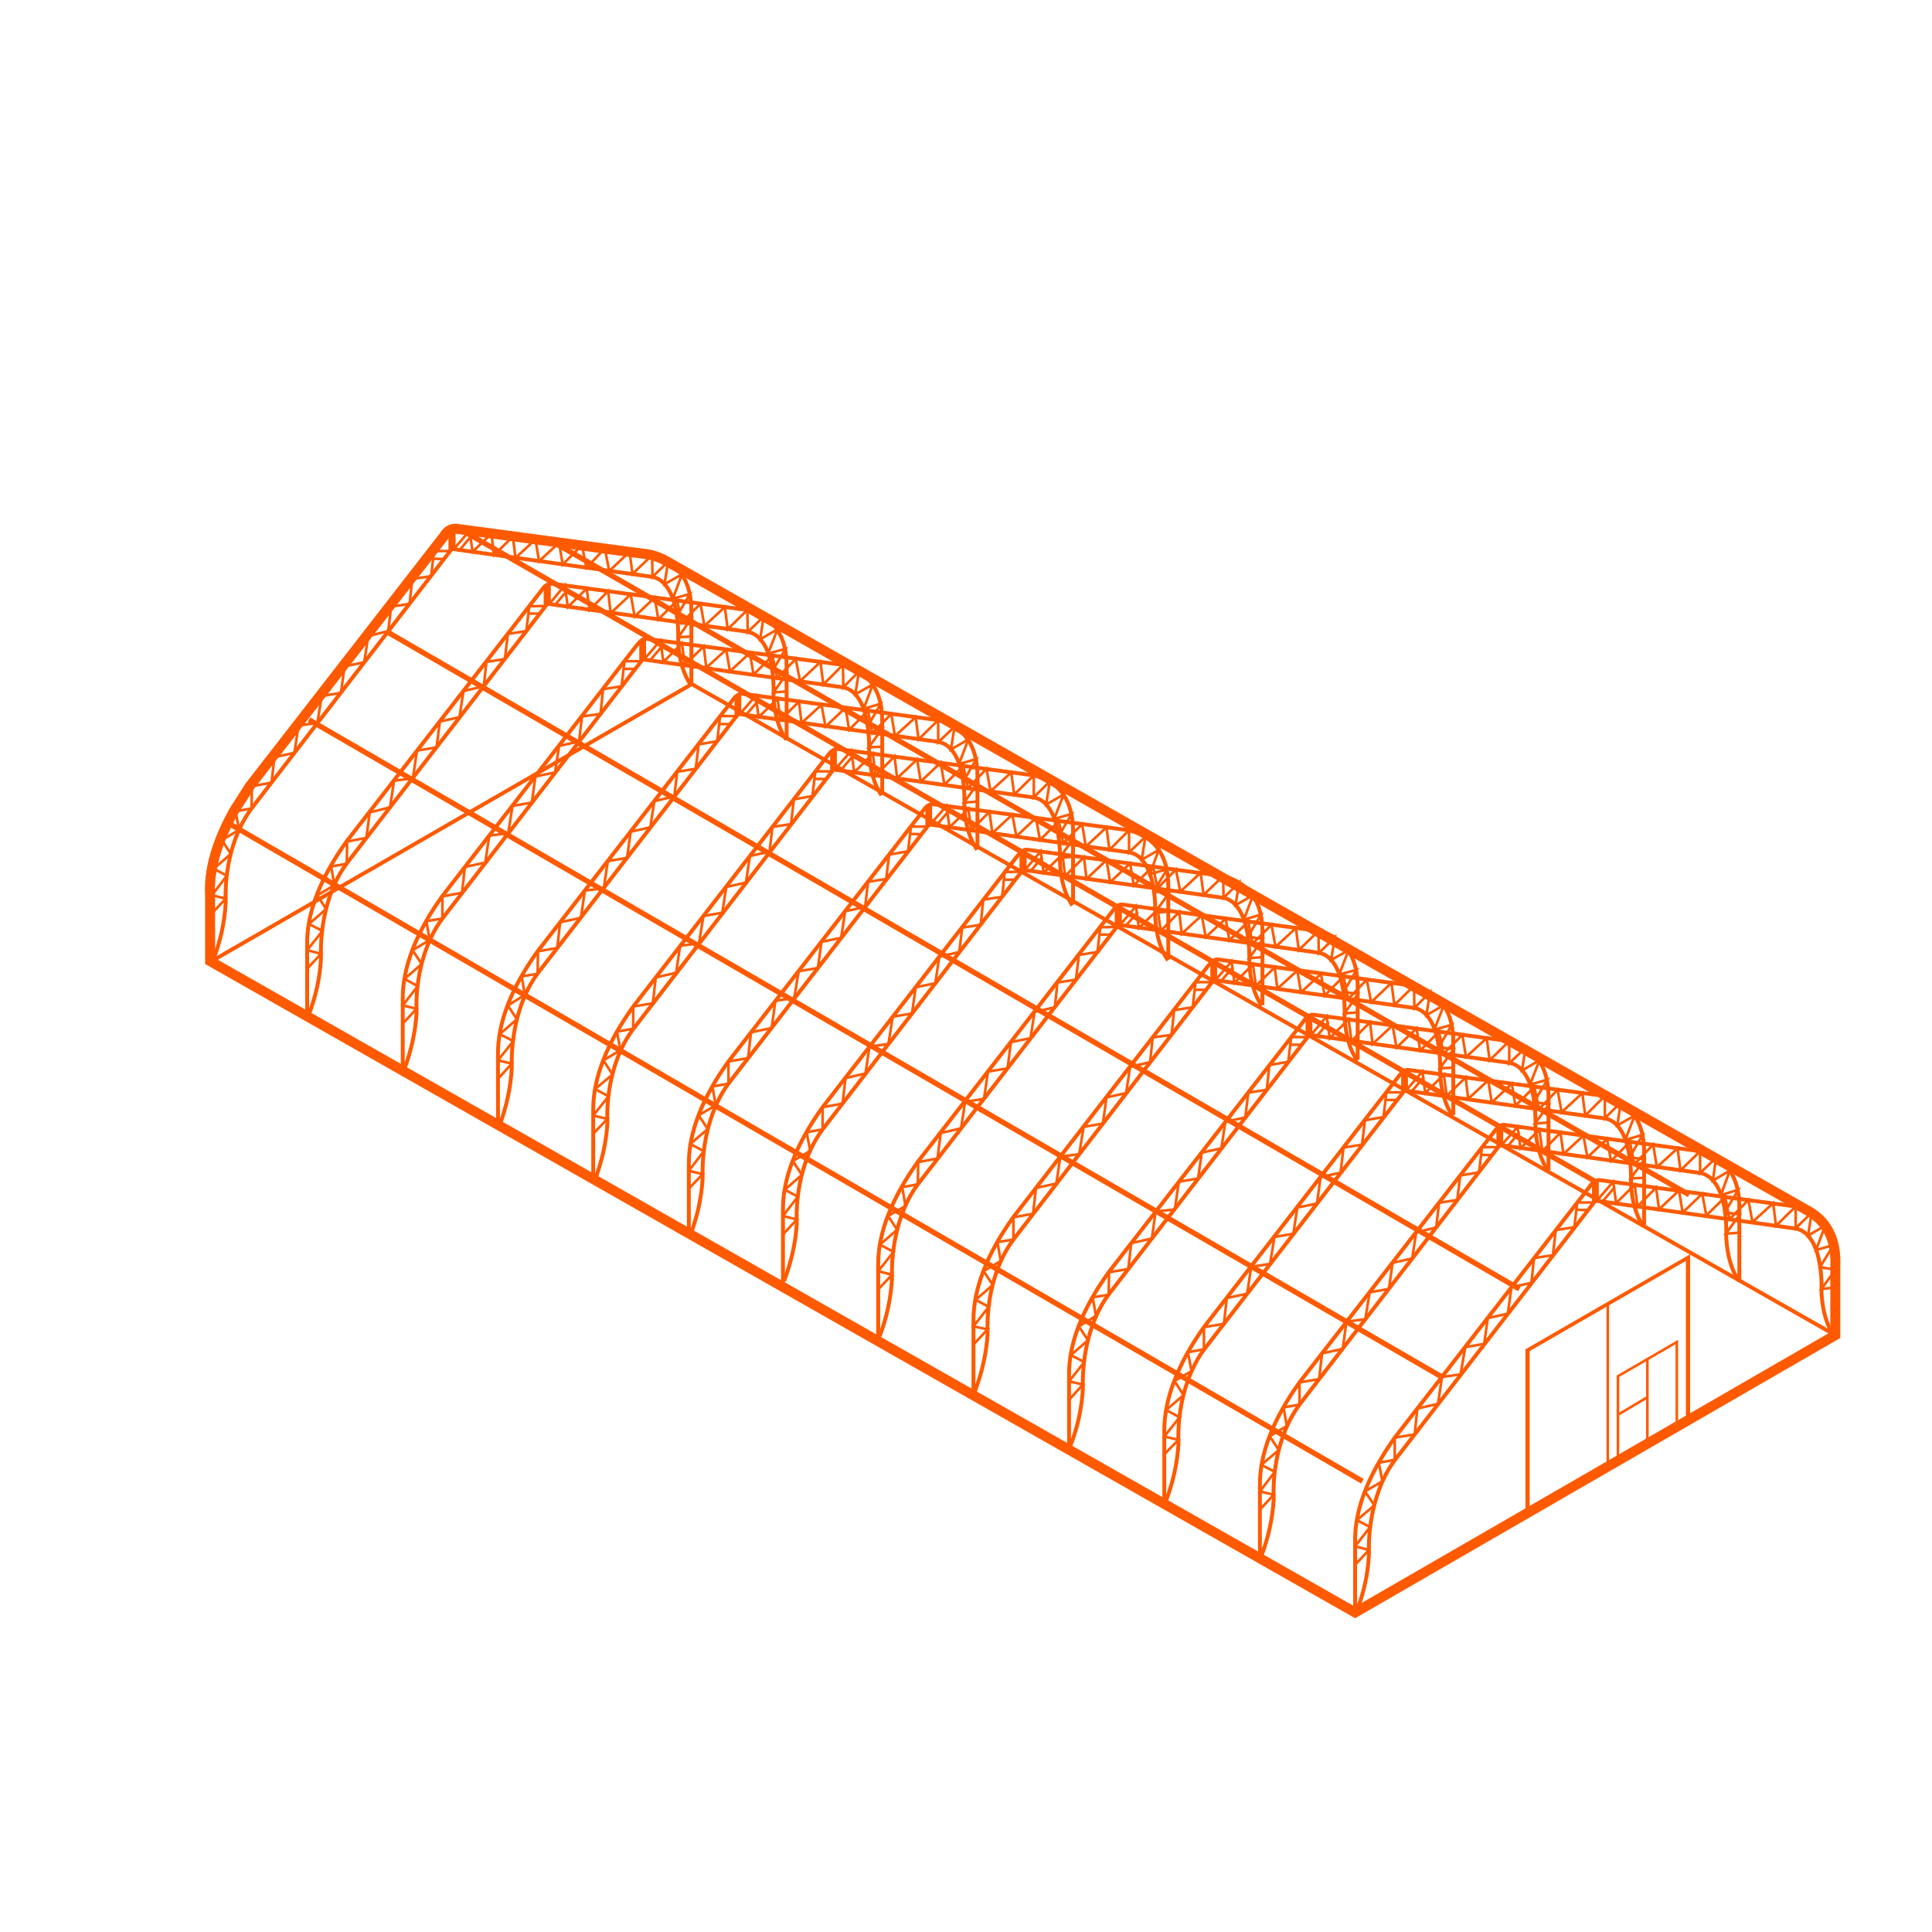<?xml version="1.0" encoding="UTF-8"?>
<!DOCTYPE svg PUBLIC "-//W3C//DTD SVG 1.1//EN" "http://www.w3.org/Graphics/SVG/1.1/DTD/svg11.dtd">
<!-- Creator: CorelDRAW X7 -->
<svg xmlns="http://www.w3.org/2000/svg" xml:space="preserve" width="5315px" height="5315px" version="1.1" style="shape-rendering:geometricPrecision; text-rendering:geometricPrecision; image-rendering:optimizeQuality; fill-rule:evenodd; clip-rule:evenodd"
viewBox="0 0 5315 5315"
 xmlns:xlink="http://www.w3.org/1999/xlink">
 <defs>
  <style type="text/css">
   <![CDATA[
    .str0 {stroke:#FF5A00;stroke-width:10.641}
    .str3 {stroke:#FF5A00;stroke-width:9.744}
    .str1 {stroke:#FF5A00;stroke-width:7.094}
    .str2 {stroke:#FF5A00;stroke-width:27.488}
    .str4 {stroke:#FF5A00;stroke-width:14.501}
    .fil0 {fill:none}
   ]]>
  </style>
 </defs>
 <g id="Слой_x0020_1">
  <g id="_639993192">
   <path class="fil0 str0" d="M3732 4434c20,-53 32,-106 34,-159 -3,-95 23,-194 71,-258l552 -714 552 77c48,10 73,78 70,178 3,49 15,89 35,119"/>
   <path class="fil0 str0" d="M3728 4436l0 -198c-1,-87 38,-183 109,-283l535 -689c5,-8 11,-14 16,-16 5,-4 11,-4 16,-3l535 72c72,17 110,70 109,157l0 197"/>
   <polyline class="fil0 str1" points="3728,4305 3766,4264 3728,4254 3769,4201 3733,4182 3781,4141 3755,4103 3803,4075 3793,4024 3837,4016 3837,3955 3892,3946 3899,3875 3956,3862 3967,3788 4018,3781 4031,3706 4083,3697 4093,3626 4148,3614 4158,3541 4213,3529 4220,3461 4272,3453 4280,3384 4331,3376 4339,3308 4385,3308 "/>
   <line class="fil0 str1" x1="4368" y1="3329" x2="4335" y2= "3328" />
   <line class="fil0 str0" x1="4385" y1="3308" x2="4385" y2= "3253" />
   <polyline class="fil0 str1" points="5049,3542 5011,3546 5049,3493 5007,3486 5044,3425 4996,3439 5021,3372 4974,3399 4984,3336 4940,3379 4940,3319 4886,3372 4878,3310 4821,3362 4810,3301 4758,3354 4746,3293 4694,3344 4683,3284 4629,3336 4619,3275 4564,3327 4556,3267 4505,3319 4497,3259 4446,3310 4438,3251 4393,3303 "/>
   <line class="fil0 str1" x1="4409" y1="3305" x2="4442" y2= "3266" />
   <line class="fil0 str0" x1="4393" y1="3303" x2="4393" y2= "3248" />
  </g>
  <g id="_636944056">
   <path class="fil0 str0" d="M3469 4283c21,-54 32,-107 35,-159 -4,-96 22,-194 71,-260l551 -714 552 77c49,10 74,78 71,179 3,48 14,88 35,118"/>
   <path class="fil0 str0" d="M3466 4284l0 -197c-1,-87 37,-184 109,-284l535 -689c5,-7 10,-13 16,-16 5,-4 10,-4 16,-3l534 72c72,18 110,70 109,157l0 198"/>
   <polyline class="fil0 str1" points="3466,4153 3504,4112 3466,4103 3507,4049 3470,4030 3518,3989 3493,3951 3540,3923 3531,3872 3575,3864 3575,3803 3629,3794 3637,3723 3694,3711 3704,3636 3756,3629 3768,3555 3821,3546 3831,3474 3885,3462 3896,3390 3951,3377 3959,3309 4009,3301 4017,3234 4069,3225 4077,3156 4122,3156 "/>
   <line class="fil0 str1" x1="4105" y1="3178" x2="4072" y2= "3177" />
   <line class="fil0 str0" x1="4122" y1="3156" x2="4122" y2= "3101" />
   <polyline class="fil0 str1" points="4786,3391 4748,3394 4786,3341 4745,3335 4782,3273 4734,3288 4759,3220 4712,3248 4721,3185 4677,3227 4677,3167 4623,3220 4615,3159 4558,3211 4548,3149 4496,3203 4484,3141 4432,3194 4421,3133 4367,3184 4356,3124 4301,3175 4293,3116 4243,3167 4235,3108 4183,3159 4175,3100 4130,3151 "/>
   <line class="fil0 str1" x1="4147" y1="3154" x2="4180" y2= "3115" />
   <line class="fil0 str0" x1="4130" y1="3151" x2="4130" y2= "3097" />
  </g>
  <g id="_636945232">
   <path class="fil0 str0" d="M3207 4131c20,-53 32,-106 35,-159 -4,-96 22,-194 70,-259l552 -713 552 77c48,9 73,78 71,178 2,49 14,89 34,119"/>
   <path class="fil0 str0" d="M3203 4133l0 -198c0,-87 38,-184 109,-284l535 -689c5,-7 11,-13 16,-16 5,-3 11,-3 16,-2l535 71c72,18 110,71 109,157l0 198"/>
   <polyline class="fil0 str1" points="3203,4001 3242,3961 3203,3952 3245,3899 3208,3879 3256,3838 3231,3799 3278,3772 3268,3720 3312,3712 3312,3651 3367,3642 3375,3571 3431,3559 3442,3485 3494,3477 3506,3403 3558,3394 3569,3322 3623,3311 3633,3238 3688,3226 3696,3157 3747,3149 3755,3082 3806,3073 3814,3005 3860,3005 "/>
   <line class="fil0 str1" x1="3843" y1="3026" x2="3810" y2= "3026" />
   <line class="fil0 str0" x1="3860" y1="3005" x2="3860" y2= "2950" />
   <polyline class="fil0 str1" points="4524,3240 4486,3242 4524,3189 4483,3184 4519,3122 4471,3136 4497,3069 4449,3096 4459,3033 4415,3076 4415,3015 4361,3069 4353,3007 4296,3060 4285,2998 4234,3051 4221,2990 4169,3042 4159,2981 4104,3033 4094,2972 4039,3023 4032,2964 3980,3015 3972,2956 3921,3007 3913,2948 3868,3000 "/>
   <line class="fil0 str1" x1="3884" y1="3002" x2="3917" y2= "2963" />
   <line class="fil0 str0" x1="3868" y1="3000" x2="3868" y2= "2945" />
  </g>
  <g id="_154114048">
   <path class="fil0 str0" d="M2944 3979c21,-53 32,-106 35,-158 -3,-96 22,-195 71,-260l552 -714 551 77c49,10 74,78 71,178 3,49 14,89 35,119"/>
   <path class="fil0 str0" d="M2941 3981l0 -198c-1,-87 37,-183 109,-283l535 -689c5,-7 10,-14 16,-16 5,-4 10,-4 16,-3l534 72c72,18 110,70 109,157l0 198"/>
   <polyline class="fil0 str1" points="2941,3851 2979,3809 2941,3800 2983,3747 2946,3728 2993,3687 2968,3649 3015,3620 3006,3569 3050,3562 3051,3500 3104,3491 3112,3420 3169,3407 3179,3333 3232,3327 3243,3251 3296,3242 3306,3171 3360,3159 3371,3086 3426,3074 3434,3006 3485,2998 3492,2930 3544,2921 3552,2853 3597,2853 "/>
   <line class="fil0 str1" x1="3580" y1="2874" x2="3547" y2= "2874" />
   <line class="fil0 str0" x1="3597" y1="2853" x2="3597" y2= "2798" />
   <polyline class="fil0 str1" points="4261,3088 4223,3091 4261,3038 4220,3032 4257,2970 4209,2984 4235,2917 4187,2945 4197,2882 4152,2925 4152,2864 4098,2917 4090,2856 4033,2908 4023,2847 3971,2899 3959,2838 3907,2890 3897,2829 3842,2882 3831,2821 3776,2872 3769,2812 3718,2864 3710,2804 3658,2856 3650,2796 3605,2849 "/>
   <line class="fil0 str1" x1="3622" y1="2851" x2="3655" y2= "2812" />
   <line class="fil0 str0" x1="3605" y1="2849" x2="3605" y2= "2794" />
  </g>
  <g id="_638252496">
   <path class="fil0 str0" d="M2682 3828c20,-54 32,-107 35,-159 -4,-96 22,-194 71,-259l551 -714 552 77c48,9 73,78 71,179 2,48 14,88 34,118"/>
   <path class="fil0 str0" d="M2678 3829l0 -197c0,-87 38,-184 110,-284l534 -689c6,-7 11,-13 16,-16 6,-4 11,-4 16,-3l535 72c72,18 110,70 109,157l0 198"/>
   <polyline class="fil0 str1" points="2678,3699 2717,3657 2678,3649 2720,3595 2684,3576 2731,3535 2706,3497 2753,3469 2744,3417 2788,3410 2788,3349 2842,3339 2850,3268 2906,3256 2917,3182 2969,3175 2981,3100 3034,3091 3044,3019 3098,3007 3109,2935 3164,2922 3171,2854 3223,2847 3230,2779 3281,2771 3289,2702 3335,2702 "/>
   <line class="fil0 str1" x1="3318" y1="2723" x2="3285" y2= "2723" />
   <line class="fil0 str0" x1="3335" y1="2702" x2="3335" y2= "2647" />
   <polyline class="fil0 str1" points="3999,2937 3961,2939 3999,2886 3958,2881 3994,2819 3946,2833 3972,2765 3924,2793 3934,2730 3891,2773 3890,2712 3836,2765 3828,2704 3772,2757 3760,2695 3709,2748 3696,2686 3644,2739 3634,2679 3579,2730 3569,2670 3514,2720 3507,2661 3455,2712 3447,2653 3396,2704 3388,2645 3343,2697 "/>
   <line class="fil0 str1" x1="3359" y1="2699" x2="3392" y2= "2661" />
   <line class="fil0 str0" x1="3343" y1="2697" x2="3343" y2= "2642" />
  </g>
  <g id="_638252784">
   <path class="fil0 str0" d="M2420 3676c20,-53 31,-106 34,-159 -3,-95 22,-194 71,-259l552 -714 551 77c49,10 74,78 71,178 3,49 14,89 35,119"/>
   <path class="fil0 str0" d="M2416 3678l0 -198c-1,-87 37,-183 109,-284l535 -689c5,-7 10,-13 16,-16 5,-3 10,-3 16,-2l534 72c72,17 110,70 109,157l0 197"/>
   <polyline class="fil0 str1" points="2416,3547 2454,3507 2416,3497 2458,3444 2421,3424 2468,3383 2443,3345 2491,3318 2482,3266 2525,3258 2526,3197 2579,3187 2588,3117 2644,3104 2655,3031 2707,3023 2718,2948 2772,2939 2781,2867 2835,2856 2846,2784 2902,2771 2909,2703 2960,2695 2968,2627 3019,2619 3027,2551 3072,2550 "/>
   <line class="fil0 str1" x1="3055" y1="2571" x2="3023" y2= "2571" />
   <line class="fil0 str0" x1="3072" y1="2550" x2="3072" y2= "2496" />
   <polyline class="fil0 str1" points="3736,2785 3699,2788 3736,2734 3696,2729 3732,2668 3684,2681 3710,2614 3662,2641 3672,2579 3628,2622 3627,2561 3573,2614 3565,2553 3509,2605 3498,2544 3446,2596 3434,2535 3382,2587 3372,2527 3317,2578 3306,2518 3251,2569 3244,2509 3193,2561 3185,2502 3133,2553 3125,2493 3081,2545 "/>
   <line class="fil0 str1" x1="3097" y1="2547" x2="3130" y2= "2509" />
   <line class="fil0 str0" x1="3081" y1="2545" x2="3081" y2= "2491" />
  </g>
  <g id="_636878856">
   <path class="fil0 str0" d="M2157 3524c20,-53 32,-106 35,-158 -4,-96 22,-194 71,-259l551 -714 552 77c48,10 73,78 71,178 2,49 14,89 34,119"/>
   <path class="fil0 str0" d="M2154 3527l0 -198c-1,-87 37,-183 109,-283l534 -689c6,-7 11,-14 16,-16 6,-4 11,-4 16,-3l535 72c72,18 110,70 109,157l0 198"/>
   <polyline class="fil0 str1" points="2154,3396 2192,3355 2154,3345 2195,3292 2159,3273 2206,3232 2181,3194 2229,3166 2219,3115 2263,3107 2263,3046 2318,3036 2326,2966 2381,2953 2392,2879 2444,2872 2456,2797 2509,2788 2519,2716 2573,2705 2584,2632 2639,2619 2647,2552 2698,2544 2705,2475 2757,2467 2764,2399 2810,2398 "/>
   <line class="fil0 str1" x1="2793" y1="2420" x2="2760" y2= "2420" />
   <line class="fil0 str0" x1="2810" y1="2398" x2="2810" y2= "2344" />
   <polyline class="fil0 str1" points="3474,2633 3437,2636 3474,2583 3433,2577 3469,2516 3422,2530 3447,2463 3399,2490 3409,2428 3366,2470 3365,2410 3311,2462 3303,2401 3247,2453 3235,2392 3184,2444 3172,2383 3119,2436 3109,2375 3054,2427 3044,2366 2989,2418 2982,2358 2930,2410 2923,2350 2871,2401 2863,2342 2819,2394 "/>
   <line class="fil0 str1" x1="2835" y1="2397" x2="2867" y2= "2358" />
   <line class="fil0 str0" x1="2819" y1="2394" x2="2819" y2= "2339" />
  </g>
  <path class="fil0 str2" d="M5049 3485l0 188 -1321 763 -3150 -1792 0 -181c-4,-67 17,-144 65,-231l44 -69 535 -689c9,-15 21,-21 36,-19l531 71c19,5 33,11 45,18l3147 1791c49,31 71,80 68,150l0 0z"/>
  <polyline class="fil0 str0" points="586,2642 1903,1882 5049,3673 "/>
  <rect class="fil0 str3" transform="matrix(1.19 -0.687 -0 1.19 4202.32 3714.48)" width="371" height="375"/>
  <line class="fil0 str1" x1="4423" y1="3587" x2="4423" y2= "4033" />
  <polygon class="fil0 str1" points="4451,3786 4613,3692 4613,3914 4451,4008 "/>
  <line class="fil0 str1" x1="4532" y1="3739" x2="4532" y2= "3961" />
  <line class="fil0 str1" x1="4451" y1="3892" x2="4530" y2= "3845" />
  <g id="_636944056_0">
   <path class="fil0 str0" d="M1898 3400c21,-53 32,-107 35,-159 -3,-96 22,-194 71,-260l552 -713 551 77c49,9 74,78 71,178 3,49 14,89 35,119"/>
   <path class="fil0 str0" d="M1895 3402l0 -198c-1,-87 37,-184 109,-284l535 -689c5,-7 10,-13 16,-16 5,-3 10,-3 16,-2l534 71c72,18 110,70 109,157l0 198"/>
   <polyline class="fil0 str1" points="1895,3270 1933,3230 1895,3221 1936,3167 1899,3147 1947,3106 1922,3068 1969,3041 1960,2989 2004,2981 2004,2920 2058,2911 2066,2840 2123,2828 2133,2753 2185,2746 2197,2672 2250,2663 2260,2591 2314,2580 2325,2507 2380,2495 2388,2426 2438,2418 2446,2351 2498,2342 2506,2274 2551,2274 "/>
   <line class="fil0 str1" x1="2534" y1="2295" x2="2501" y2= "2294" />
   <line class="fil0 str0" x1="2551" y1="2274" x2="2551" y2= "2219" />
   <polyline class="fil0 str1" points="3215,2508 3177,2511 3215,2458 3174,2452 3211,2391 3163,2405 3188,2338 3141,2365 3151,2302 3106,2345 3106,2284 3052,2338 3044,2276 2987,2329 2977,2267 2925,2320 2913,2259 2861,2311 2850,2250 2796,2301 2785,2241 2730,2292 2722,2233 2672,2284 2664,2225 2612,2276 2604,2217 2559,2268 "/>
   <line class="fil0 str1" x1="2576" y1="2271" x2="2609" y2= "2232" />
   <line class="fil0 str0" x1="2559" y1="2268" x2="2559" y2= "2214" />
  </g>
  <g id="_636945232_1">
   <path class="fil0 str0" d="M1636 3248c20,-53 32,-106 35,-158 -4,-96 22,-195 71,-259l551 -714 552 77c48,9 73,78 71,178 2,49 14,89 34,119"/>
   <path class="fil0 str0" d="M1632 3250l0 -198c0,-87 38,-183 110,-283l534 -689c6,-8 11,-14 16,-16 5,-4 11,-4 16,-3l535 72c72,17 110,70 109,157l0 197"/>
   <polyline class="fil0 str1" points="1632,3119 1671,3078 1632,3069 1674,3016 1637,2996 1685,2956 1660,2917 1707,2889 1697,2838 1742,2830 1742,2769 1796,2760 1804,2689 1860,2676 1871,2602 1923,2595 1935,2520 1987,2511 1998,2440 2052,2428 2063,2355 2117,2343 2125,2275 2176,2267 2184,2199 2235,2190 2243,2122 2289,2122 "/>
   <line class="fil0 str1" x1="2272" y1="2143" x2="2239" y2= "2143" />
   <line class="fil0 str0" x1="2289" y1="2122" x2="2289" y2= "2067" />
   <polyline class="fil0 str1" points="2953,2357 2915,2360 2953,2307 2912,2301 2948,2239 2900,2253 2926,2186 2878,2213 2888,2150 2844,2193 2844,2133 2790,2186 2782,2125 2725,2177 2714,2115 2663,2168 2650,2107 2598,2159 2588,2098 2533,2150 2523,2089 2468,2141 2461,2081 2409,2133 2401,2073 2350,2125 2342,2065 2297,2117 "/>
   <line class="fil0 str1" x1="2313" y1="2119" x2="2346" y2= "2080" />
   <line class="fil0 str0" x1="2297" y1="2117" x2="2297" y2= "2063" />
  </g>
  <g id="_154114048_2">
   <path class="fil0 str0" d="M1374 3097c20,-54 31,-107 34,-159 -3,-96 22,-194 71,-260l552 -714 551 77c49,10 74,78 71,179 3,48 14,88 35,118"/>
   <path class="fil0 str0" d="M1370 3098l0 -197c-1,-87 37,-184 109,-284l535 -689c5,-7 10,-13 16,-16 5,-4 10,-4 16,-3l534 72c72,18 110,70 109,157l0 198"/>
   <polyline class="fil0 str1" points="1370,2968 1408,2926 1370,2917 1412,2864 1375,2845 1422,2804 1397,2766 1444,2737 1435,2686 1479,2679 1480,2617 1533,2608 1541,2537 1598,2525 1609,2450 1661,2444 1672,2369 1725,2360 1735,2288 1789,2276 1800,2204 1855,2191 1863,2123 1914,2115 1922,2048 1973,2039 1981,1970 2026,1970 "/>
   <line class="fil0 str1" x1="2009" y1="1992" x2="1977" y2= "1992" />
   <line class="fil0 str0" x1="2026" y1="1970" x2="2026" y2= "1915" />
   <polyline class="fil0 str1" points="2690,2205 2652,2208 2690,2155 2650,2150 2686,2088 2638,2102 2664,2034 2616,2062 2626,1999 2581,2042 2581,1981 2527,2034 2519,1973 2462,2025 2452,1964 2400,2017 2388,1955 2336,2008 2326,1947 2271,1999 2260,1939 2205,1989 2198,1930 2147,1981 2139,1922 2087,1973 2079,1914 2034,1966 "/>
   <line class="fil0 str1" x1="2051" y1="1968" x2="2084" y2= "1930" />
   <line class="fil0 str0" x1="2034" y1="1966" x2="2034" y2= "1911" />
  </g>
  <g id="_638252496_3">
   <path class="fil0 str0" d="M1111 2945c20,-53 32,-106 35,-159 -4,-96 22,-194 71,-259l551 -713 552 77c48,9 73,78 71,178 2,49 14,89 34,119"/>
   <path class="fil0 str0" d="M1108 2947l0 -198c-1,-87 37,-184 109,-284l534 -689c6,-7 11,-13 16,-16 6,-3 11,-3 16,-2l535 71c72,18 110,71 109,157l0 198"/>
   <polyline class="fil0 str1" points="1108,2816 1146,2775 1108,2766 1149,2713 1113,2693 1160,2652 1135,2614 1182,2586 1173,2534 1217,2527 1217,2466 1271,2456 1279,2385 1335,2373 1346,2299 1398,2292 1410,2217 1463,2208 1473,2136 1527,2125 1538,2052 1593,2040 1601,1971 1652,1964 1659,1896 1710,1888 1718,1819 1764,1819 "/>
   <line class="fil0 str1" x1="1747" y1="1840" x2="1714" y2= "1840" />
   <line class="fil0 str0" x1="1764" y1="1819" x2="1764" y2= "1765" />
   <polyline class="fil0 str1" points="2428,2054 2390,2056 2428,2003 2387,1998 2423,1936 2376,1950 2401,1883 2353,1910 2363,1847 2320,1891 2319,1829 2265,1883 2257,1821 2201,1874 2189,1813 2138,1865 2125,1804 2073,1856 2063,1796 2008,1847 1998,1787 1943,1837 1936,1778 1884,1829 1876,1770 1825,1821 1817,1762 1772,1814 "/>
   <line class="fil0 str1" x1="1789" y1="1816" x2="1821" y2= "1778" />
   <line class="fil0 str0" x1="1772" y1="1814" x2="1772" y2= "1759" />
  </g>
  <g id="_638252784_4">
   <path class="fil0 str0" d="M849 2793c20,-53 32,-106 34,-158 -3,-96 22,-195 71,-260l552 -714 551 77c49,10 74,78 71,178 3,49 14,89 35,119"/>
   <path class="fil0 str0" d="M845 2795l0 -198c-1,-87 37,-183 109,-283l535 -689c5,-7 10,-14 16,-16 5,-4 10,-4 16,-3l534 72c72,18 110,70 109,157l0 198"/>
   <polyline class="fil0 str1" points="845,2665 883,2624 845,2614 887,2561 850,2542 897,2501 873,2463 920,2435 911,2384 954,2376 955,2315 1008,2305 1017,2235 1073,2221 1084,2148 1136,2141 1147,2065 1201,2056 1210,1985 1264,1973 1275,1901 1331,1888 1338,1821 1389,1813 1397,1744 1448,1736 1456,1668 1501,1667 "/>
   <line class="fil0 str1" x1="1484" y1="1688" x2="1452" y2= "1688" />
   <line class="fil0 str0" x1="1501" y1="1667" x2="1501" y2= "1613" />
   <polyline class="fil0 str1" points="2165,1902 2128,1905 2165,1852 2125,1846 2161,1785 2113,1798 2139,1731 2091,1759 2101,1696 2057,1739 2056,1678 2002,1731 1994,1670 1938,1722 1927,1661 1875,1713 1863,1652 1811,1704 1801,1644 1746,1696 1735,1635 1680,1687 1673,1626 1622,1678 1614,1619 1562,1670 1554,1610 1510,1663 "/>
   <line class="fil0 str1" x1="1526" y1="1665" x2="1559" y2= "1626" />
   <line class="fil0 str0" x1="1510" y1="1663" x2="1510" y2= "1608" />
  </g>
  <g id="_636878856_5">
   <path class="fil0 str0" d="M586 2642c21,-53 32,-107 35,-159 -4,-96 22,-194 71,-259l551 -714 552 77c48,10 73,78 71,179 2,48 14,88 34,118"/>
   <path class="fil0 str0" d="M583 2644l0 -197c-1,-87 37,-184 109,-284l534 -689c6,-7 11,-13 16,-16 6,-4 11,-4 16,-3l535 72c72,18 110,70 109,157l0 198"/>
   <polyline class="fil0 str1" points="583,2513 621,2472 583,2463 624,2409 588,2390 635,2349 610,2311 658,2283 648,2232 692,2224 693,2163 747,2153 755,2083 810,2071 821,1996 873,1989 885,1915 938,1906 948,1833 1002,1822 1013,1750 1068,1736 1076,1669 1127,1661 1134,1593 1186,1585 1194,1516 1239,1516 "/>
   <line class="fil0 str1" x1="1222" y1="1538" x2="1189" y2= "1537" />
   <line class="fil0 str0" x1="1239" y1="1516" x2="1239" y2= "1461" />
   <polyline class="fil0 str1" points="1903,1751 1866,1753 1903,1700 1862,1695 1898,1634 1851,1647 1876,1580 1828,1607 1838,1545 1795,1587 1794,1527 1740,1579 1732,1518 1676,1571 1664,1509 1613,1562 1601,1500 1548,1553 1538,1493 1483,1544 1473,1484 1418,1535 1411,1476 1359,1527 1352,1468 1300,1518 1292,1460 1248,1511 "/>
   <line class="fil0 str1" x1="1264" y1="1514" x2="1296" y2= "1475" />
   <line class="fil0 str0" x1="1248" y1="1511" x2="1248" y2= "1456" />
  </g>
  <line class="fil0 str4" x1="631" y1="2266" x2="3748" y2= "4075" />
  <line class="fil0 str4" x1="850" y1="1980" x2="3968" y2= "3789" />
  <line class="fil0 str4" x1="1063" y1="1737" x2="4180" y2= "3546" />
  <line class="fil0 str4" x1="1252" y1="1448" x2="4388" y2= "3250" />
  <line class="fil0 str4" x1="1511" y1="1485" x2="4647" y2= "3287" />
 </g>
</svg>
